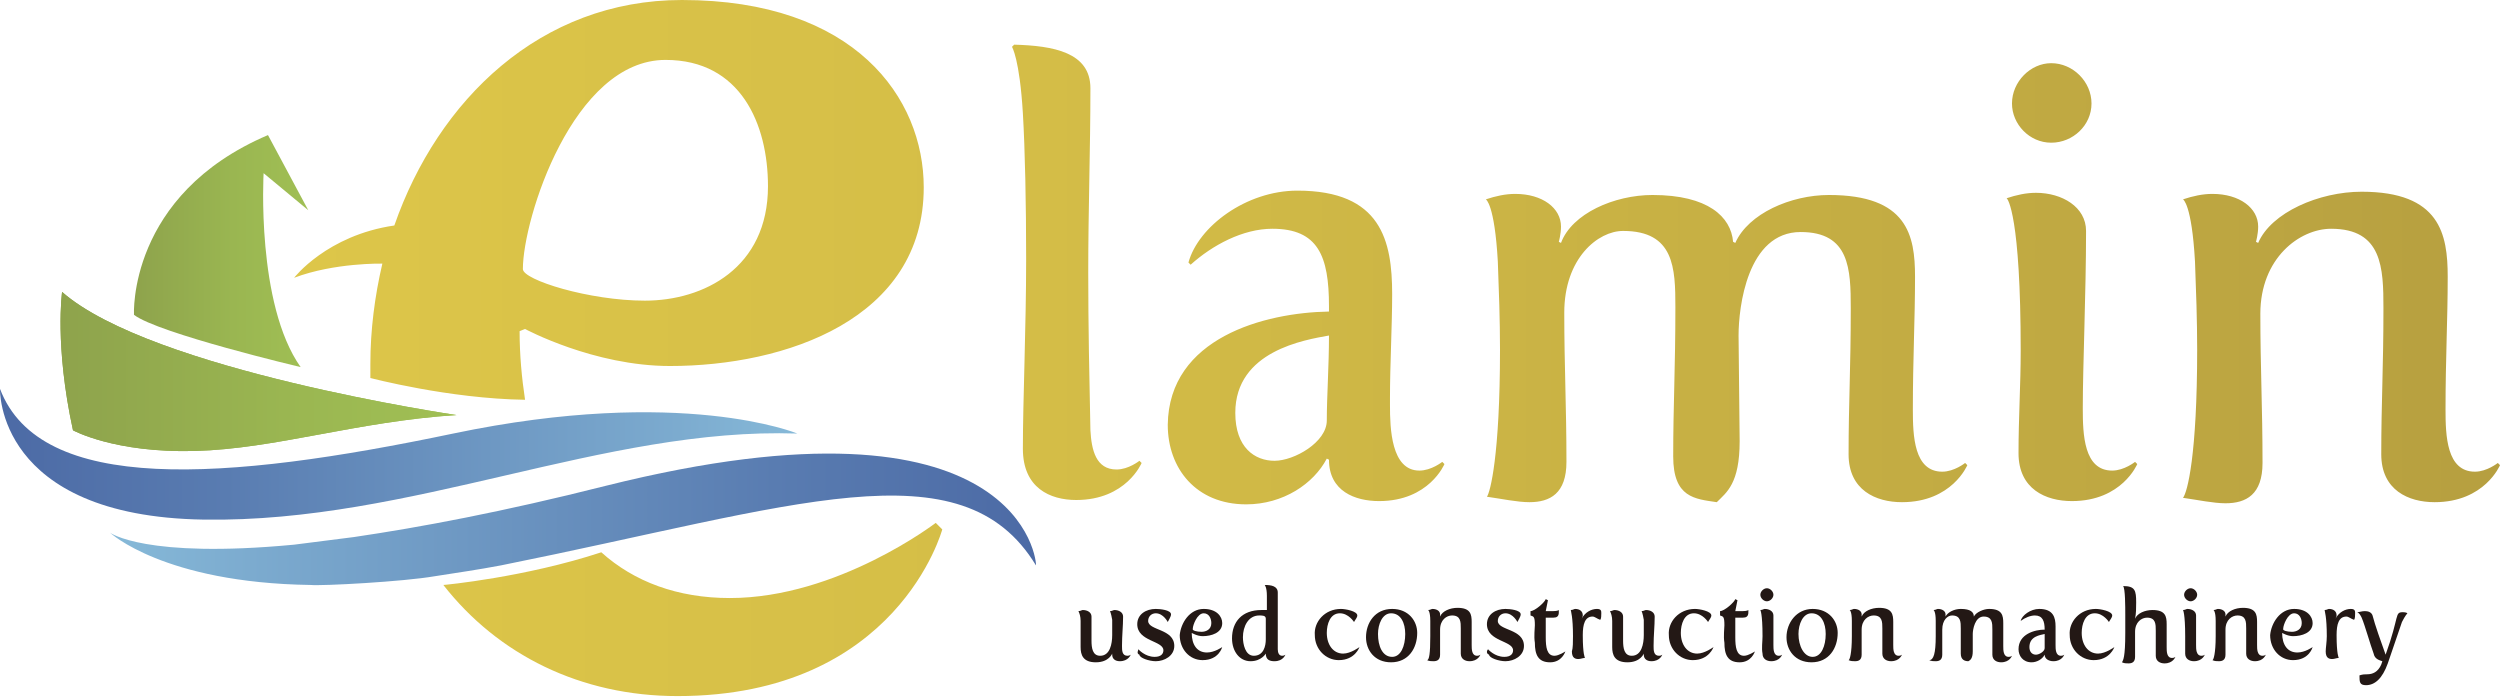<?xml version="1.0" encoding="utf-8"?>
<!-- Generator: Adobe Illustrator 24.2.1, SVG Export Plug-In . SVG Version: 6.00 Build 0)  -->
<svg version="1.1" id="レイヤー_1" xmlns="http://www.w3.org/2000/svg" xmlns:xlink="http://www.w3.org/1999/xlink" x="0px"
	 y="0px" viewBox="0 0 229.5 64" style="enable-background:new 0 0 229.5 64;" xml:space="preserve">
<style type="text/css">
	.st0{fill:#231815;}
	.st1{fill:url(#SVGID_1_);}
	.st2{fill:url(#SVGID_2_);}
	.st3{fill:url(#SVGID_3_);}
	.st4{fill:url(#SVGID_4_);}
	.st5{fill:url(#SVGID_5_);}
	.st6{fill:url(#SVGID_6_);}
	.st7{fill:url(#SVGID_7_);}
</style>
<g>
	<g>
		<path class="st0" d="M99.2,58.1c0-0.2,0-0.7,0-1.1c0-0.4-0.1-0.7-0.2-0.9c0.2,0,0.3-0.1,0.4-0.1c0.4,0,0.8,0.2,0.8,0.6
			c0,0.8,0,1.3,0,2.2c0,0.7,0.1,1.4,0.8,1.4c0.9,0,1.1-1.1,1.1-1.9c0-0.6,0-1.1,0-1.4c-0.1-0.6-0.2-0.8-0.2-0.8
			c0.2,0,0.3-0.1,0.4-0.1c0.4,0,0.8,0.2,0.8,0.6c0,0.9-0.1,1.7-0.1,2.7c0,0.4,0,0.9,0.5,0.9c0.2,0,0.3-0.1,0.3-0.1l0,0
			c0,0-0.2,0.6-1,0.6c-0.4,0-0.7-0.2-0.7-0.6V60l0,0c0,0-0.3,0.8-1.5,0.8s-1.4-0.7-1.4-1.4C99.2,58.9,99.2,58.5,99.2,58.1z"/>
		<path class="st0" d="M104.5,59.6L104.5,59.6c0,0,0.6,0.7,1.5,0.7c0.6,0,0.8-0.3,0.8-0.6c0-0.9-2.4-0.8-2.4-2.4
			c0-0.9,0.8-1.4,1.7-1.4c0.4,0,1.4,0.1,1.4,0.5c0,0.2-0.2,0.5-0.3,0.7l0,0c0,0-0.4-0.8-1.1-0.8c-0.4,0-0.7,0.3-0.7,0.7
			c0,0.9,2.4,0.7,2.4,2.3c0,0.9-0.9,1.4-1.7,1.4c-0.6,0-1.5-0.3-1.5-0.6C104.3,60,104.5,59.7,104.5,59.6z"/>
		<path class="st0" d="M110.5,55.9c1.2,0,1.7,0.7,1.7,1.3c0,0.9-1,1.2-1.8,1.2c-0.5,0-1-0.3-1-0.3l0,0c0,1.1,0.5,1.8,1.4,1.8
			c0.7,0,1.4-0.5,1.4-0.5l0,0c0,0-0.3,1.2-1.8,1.2c-1.2,0-2.1-1-2.1-2.3C108.4,57.2,109.2,55.9,110.5,55.9z M110.3,58
			c0.4,0,0.9-0.2,0.9-0.8c0-0.4-0.2-0.9-0.7-0.9c-0.6,0-1,1.1-1,1.4C109.4,57.9,109.9,58,110.3,58z"/>
		<path class="st0" d="M115.8,56c0.2,0,0.3,0,0.5,0c0-0.5,0-0.9,0-1.3c0-0.8-0.2-1-0.2-1l0,0c0.6,0,1.2,0.1,1.2,0.7
			c0,0.9,0,1.7,0,2.8c0,0.8,0,1.6,0,2.4c0,0.3,0.1,0.6,0.4,0.6c0.2,0,0.3-0.1,0.3-0.1l0,0c0,0-0.2,0.6-1,0.6c-0.4,0-0.8-0.1-0.8-0.7
			l0,0c0,0-0.4,0.7-1.4,0.7s-1.7-0.9-1.7-2.1C113.1,57.1,114,56,115.8,56z M116.2,58.7c0-0.3,0-0.8,0-1.1v-0.8
			c0-0.3-0.3-0.3-0.6-0.3c-1,0-1.5,1-1.5,2c0,0.6,0.2,1.7,1,1.7C116,60.2,116.2,59.3,116.2,58.7z"/>
		<path class="st0" d="M123.1,55.9c0.4,0,1.5,0.2,1.5,0.6c0,0.2-0.2,0.4-0.3,0.6l0,0c0,0-0.5-0.8-1.3-0.8c-0.9,0-1.2,1-1.2,1.8
			c0,1.1,0.6,1.9,1.5,1.9c0.7,0,1.5-0.6,1.5-0.6l0,0c0,0-0.4,1.2-1.9,1.2c-1.2,0-2.2-1-2.2-2.3C120.6,57.1,121.6,55.9,123.1,55.9z"
			/>
		<path class="st0" d="M127.8,55.9c1.5,0,2.3,1.1,2.3,2.2c0,1.4-0.8,2.7-2.4,2.7c-1.5,0-2.3-1.1-2.3-2.3
			C125.4,57.2,126.2,55.9,127.8,55.9z M127.8,60.3c0.8,0,1.2-1,1.2-2.1c0-1-0.4-1.9-1.3-1.9c-0.8,0-1.2,1-1.2,1.9
			C126.5,59.3,126.9,60.3,127.8,60.3z"/>
		<path class="st0" d="M131.3,58.4c0-0.5,0-0.9,0-1.4c0-0.9-0.2-1-0.2-1c0.2,0,0.3-0.1,0.4-0.1c0.4,0,0.7,0.2,0.7,0.5
			c0,0.1,0,0.2,0,0.2l0,0c0.2-0.5,0.9-0.8,1.6-0.8c1.2,0,1.3,0.6,1.3,1.3s0,1.3,0,2.1c0,0.4,0,1,0.5,1c0.2,0,0.3-0.1,0.3-0.1l0,0
			c0,0-0.2,0.6-1,0.6c-0.4,0-0.8-0.2-0.8-0.7c0-0.8,0-1.3,0-2.3c0-0.6,0-1.2-0.8-1.2c-0.5,0-1.1,0.4-1.1,1.3c0,0.8,0,1.4,0,2.3
			c0,0.5-0.3,0.6-0.6,0.6c-0.2,0-0.4,0-0.6-0.1C131.2,60.6,131.3,60,131.3,58.4z"/>
		<path class="st0" d="M136.6,59.6L136.6,59.6c0,0,0.6,0.7,1.5,0.7c0.6,0,0.8-0.3,0.8-0.6c0-0.9-2.4-0.8-2.4-2.4
			c0-0.9,0.8-1.4,1.7-1.4c0.4,0,1.4,0.1,1.4,0.5c0,0.2-0.2,0.5-0.3,0.7l0,0c0,0-0.4-0.8-1.1-0.8c-0.4,0-0.7,0.3-0.7,0.7
			c0,0.9,2.4,0.7,2.4,2.3c0,0.9-0.9,1.4-1.7,1.4c-0.6,0-1.5-0.3-1.5-0.6C136.4,60,136.5,59.7,136.6,59.6z"/>
		<path class="st0" d="M140.9,57.4c0-0.8-0.1-0.8-0.4-0.9v-0.4c0.4,0,1.3-0.8,1.4-1.1l0.2,0.1l-0.2,1h0.7c0.4,0,0.5-0.1,0.5-0.1
			c0,0.1,0,0.2,0,0.2c0,0.4-0.2,0.5-0.5,0.5c-0.1,0-0.7,0-0.7,0s0,1.1,0,1.8c0,0.9,0.1,1.7,0.8,1.7c0.4,0,1-0.4,1-0.4l0,0
			c0,0-0.3,1-1.4,1c-1.1,0-1.4-0.7-1.4-1.8C140.8,58.4,140.9,57.7,140.9,57.4z"/>
		<path class="st0" d="M144.4,58.4c0-1.8-0.2-2.3-0.2-2.4c0.2,0,0.3-0.1,0.4-0.1c0.4,0,0.7,0.2,0.7,0.6c0,0.1-0.1,0.3-0.1,0.3l0,0
			c0.3-0.6,0.9-0.9,1.4-0.9c0.4,0,0.4,0.2,0.4,0.4s0,0.5-0.1,0.6l0,0c-0.3-0.1-0.5-0.3-0.7-0.3c-0.7,0-0.9,0.7-0.9,1.7
			c0,1.8,0.2,2.1,0.2,2.1c-0.2,0-0.4,0.1-0.6,0.1c-0.3,0-0.6-0.1-0.6-0.7C144.4,59.5,144.4,58.9,144.4,58.4z"/>
		<path class="st0" d="M148,58.1c0-0.2,0-0.7,0-1.1c0-0.4-0.1-0.7-0.2-0.9c0.2,0,0.3-0.1,0.4-0.1c0.4,0,0.8,0.2,0.8,0.6
			c0,0.8,0,1.3,0,2.2c0,0.7,0.1,1.4,0.8,1.4c0.9,0,1.1-1.1,1.1-1.9c0-0.6,0-1.1,0-1.4c-0.1-0.6-0.2-0.8-0.2-0.8
			c0.2,0,0.3-0.1,0.4-0.1c0.4,0,0.8,0.2,0.8,0.6c0,0.9-0.1,1.7-0.1,2.7c0,0.4,0,0.9,0.5,0.9c0.2,0,0.3-0.1,0.3-0.1l0,0
			c0,0-0.2,0.6-1,0.6c-0.4,0-0.7-0.2-0.7-0.6V60l0,0c0,0-0.3,0.8-1.5,0.8s-1.4-0.7-1.4-1.4C148,58.9,148,58.5,148,58.1z"/>
		<path class="st0" d="M155.6,55.9c0.4,0,1.5,0.2,1.5,0.6c0,0.2-0.2,0.4-0.3,0.6l0,0c0,0-0.5-0.8-1.3-0.8c-0.9,0-1.2,1-1.2,1.8
			c0,1.1,0.6,1.9,1.5,1.9c0.7,0,1.5-0.6,1.5-0.6l0,0c0,0-0.4,1.2-1.9,1.2c-1.2,0-2.2-1-2.2-2.3C153.1,57.1,154.1,55.9,155.6,55.9z"
			/>
		<path class="st0" d="M158.3,57.4c0-0.8-0.1-0.8-0.4-0.9v-0.4c0.4,0,1.3-0.8,1.4-1.1l0.2,0.1l-0.2,1h0.7c0.4,0,0.5-0.1,0.5-0.1
			c0,0.1,0,0.2,0,0.2c0,0.4-0.2,0.5-0.5,0.5c-0.1,0-0.7,0-0.7,0s0,1.1,0,1.8c0,0.9,0.1,1.7,0.8,1.7c0.4,0,1-0.4,1-0.4l0,0
			c0,0-0.3,1-1.4,1c-1.1,0-1.4-0.7-1.4-1.8C158.2,58.4,158.3,57.7,158.3,57.4z"/>
		<path class="st0" d="M161.8,58.4c0-2.1-0.2-2.4-0.2-2.4c0.2,0,0.3-0.1,0.4-0.1c0.4,0,0.8,0.2,0.8,0.6c0,1,0,2.1,0,2.7
			c0,0.4,0,1,0.5,1c0.2,0,0.3-0.1,0.3-0.1l0,0c0,0-0.2,0.6-1,0.6c-0.4,0-0.8-0.2-0.8-0.7C161.7,59.5,161.8,58.9,161.8,58.4z
			 M161.6,54.6c0-0.3,0.3-0.6,0.6-0.6s0.6,0.3,0.6,0.6s-0.3,0.6-0.6,0.6C161.9,55.2,161.6,54.9,161.6,54.6z"/>
		<path class="st0" d="M166.4,55.9c1.5,0,2.3,1.1,2.3,2.2c0,1.4-0.8,2.7-2.4,2.7c-1.5,0-2.3-1.1-2.3-2.3
			C164,57.2,164.9,55.9,166.4,55.9z M166.4,60.3c0.8,0,1.2-1,1.2-2.1c0-1-0.4-1.9-1.3-1.9c-0.8,0-1.2,1-1.2,1.9
			C165.1,59.3,165.6,60.3,166.4,60.3z"/>
		<path class="st0" d="M170,58.4c0-0.5,0-0.9,0-1.4c0-0.9-0.2-1-0.2-1c0.2,0,0.3-0.1,0.4-0.1c0.4,0,0.7,0.2,0.7,0.5
			c0,0.1,0,0.2,0,0.2l0,0c0.2-0.5,0.9-0.8,1.6-0.8c1.2,0,1.3,0.6,1.3,1.3s0,1.3,0,2.1c0,0.4,0,1,0.5,1c0.2,0,0.3-0.1,0.3-0.1l0,0
			c0,0-0.2,0.6-1,0.6c-0.4,0-0.8-0.2-0.8-0.7c0-0.8,0-1.3,0-2.3c0-0.6,0-1.2-0.8-1.2c-0.5,0-1.1,0.4-1.1,1.3c0,0.8,0,1.4,0,2.3
			c0,0.5-0.3,0.6-0.6,0.6c-0.2,0-0.4,0-0.6-0.1C169.8,60.6,170,60,170,58.4z"/>
		<path class="st0" d="M177.7,58.4c0-0.5,0-0.9,0-1.4c0-0.9-0.2-1-0.2-1c0.2,0,0.3-0.1,0.4-0.1c0.4,0,0.7,0.2,0.7,0.5
			c0,0.1,0,0.2,0,0.2l0,0c0.2-0.4,0.8-0.7,1.4-0.7c0.9,0,1.2,0.3,1.2,0.7l0,0c0.2-0.4,0.9-0.7,1.4-0.7c1.2,0,1.3,0.6,1.3,1.3
			s0,1.3,0,2.1c0,0.4,0,1,0.5,1c0.2,0,0.3-0.1,0.3-0.1l0,0c0,0-0.2,0.6-1,0.6c-0.4,0-0.8-0.2-0.8-0.7c0-0.8,0-1.3,0-2.3
			c0-0.6,0-1.2-0.8-1.2s-1,1.2-1,1.6v1.6c0,0.6-0.2,0.8-0.4,0.9c-0.3,0-0.7-0.1-0.7-0.7c0-0.8,0-1.4,0-2.3c0-0.6,0-1.2-0.8-1.2
			c-0.4,0-0.9,0.4-0.9,1.3c0,0.8,0,1.4,0,2.3c0,0.5-0.3,0.6-0.6,0.6c-0.2,0-0.4,0-0.6-0.1C177.5,60.6,177.7,60,177.7,58.4z"/>
		<path class="st0" d="M187.7,57.8L187.7,57.8c0-0.8-0.2-1.3-0.9-1.3c-0.4,0-0.9,0.2-1.3,0.5l0,0c0.1-0.5,0.9-1.1,1.7-1.1
			c1.3,0,1.5,0.8,1.5,1.6c0,0.5,0,1.1,0,1.6v0.1c0,0.4,0,1,0.5,1c0.2,0,0.3-0.1,0.3-0.1l0,0c0,0-0.2,0.6-1,0.6
			c-0.4,0-0.8-0.2-0.8-0.6l0,0c-0.2,0.4-0.7,0.7-1.2,0.7c-0.8,0-1.2-0.6-1.2-1.2C185.3,58.2,186.8,57.8,187.7,57.8z M186.9,60.1
			c0.3,0,0.8-0.3,0.8-0.6c0-0.4,0-0.8,0-1.3c-0.4,0.1-1.4,0.2-1.4,1.2C186.3,59.9,186.6,60.1,186.9,60.1z"/>
		<path class="st0" d="M192.4,55.9c0.4,0,1.5,0.2,1.5,0.6c0,0.2-0.2,0.4-0.3,0.6l0,0c0,0-0.5-0.8-1.3-0.8c-0.9,0-1.2,1-1.2,1.8
			c0,1.1,0.6,1.9,1.5,1.9c0.7,0,1.5-0.6,1.5-0.6l0,0c0,0-0.4,1.2-1.9,1.2c-1.2,0-2.2-1-2.2-2.3C189.9,57.1,190.9,55.9,192.4,55.9z"
			/>
		<path class="st0" d="M195.1,58.1v-1.6c0-0.8,0-2.5-0.2-2.7l0,0c1.1,0,1.2,0.4,1.2,1.5c0,0.5,0,1-0.1,1.5l0,0
			c0.2-0.5,0.9-0.8,1.6-0.8c1.2,0,1.3,0.6,1.3,1.3s0,1.3,0,2.1c0,0.4,0,1,0.5,1c0.2,0,0.3-0.1,0.3-0.1l0,0c0,0-0.2,0.6-1,0.6
			c-0.4,0-0.8-0.2-0.8-0.7c0-0.8,0-1.4,0-2.3c0-0.6,0-1.2-0.8-1.2c-0.5,0-1.1,0.4-1.1,1.3c0,0.8,0,1.4,0,2.3c0,0.5-0.3,0.6-0.6,0.6
			c-0.2,0-0.4,0-0.6-0.1C194.9,60.6,195.1,60.4,195.1,58.1z"/>
		<path class="st0" d="M200.6,58.4c0-2.1-0.2-2.4-0.2-2.4c0.2,0,0.3-0.1,0.4-0.1c0.4,0,0.8,0.2,0.8,0.6c0,1,0,2.1,0,2.7
			c0,0.4,0,1,0.5,1c0.2,0,0.3-0.1,0.3-0.1l0,0c0,0-0.2,0.6-1,0.6c-0.4,0-0.8-0.2-0.8-0.7S200.6,58.9,200.6,58.4z M200.5,54.6
			c0-0.3,0.3-0.6,0.6-0.6s0.6,0.3,0.6,0.6s-0.3,0.6-0.6,0.6C200.8,55.2,200.5,54.9,200.5,54.6z"/>
		<path class="st0" d="M203.4,58.4c0-0.5,0-0.9,0-1.4c0-0.9-0.2-1-0.2-1c0.2,0,0.3-0.1,0.4-0.1c0.4,0,0.7,0.2,0.7,0.5
			c0,0.1,0,0.2,0,0.2l0,0c0.2-0.5,0.9-0.8,1.6-0.8c1.2,0,1.3,0.6,1.3,1.3s0,1.3,0,2.1c0,0.4,0,1,0.5,1c0.2,0,0.3-0.1,0.3-0.1l0,0
			c0,0-0.2,0.6-1,0.6c-0.4,0-0.8-0.2-0.8-0.7c0-0.8,0-1.3,0-2.3c0-0.6,0-1.2-0.8-1.2c-0.5,0-1.1,0.4-1.1,1.3c0,0.8,0,1.4,0,2.3
			c0,0.5-0.3,0.6-0.6,0.6c-0.2,0-0.4,0-0.6-0.1C203.2,60.6,203.4,60,203.4,58.4z"/>
		<path class="st0" d="M210.6,55.9c1.2,0,1.7,0.7,1.7,1.3c0,0.9-1,1.2-1.8,1.2c-0.5,0-1-0.3-1-0.3l0,0c0,1.1,0.5,1.8,1.4,1.8
			c0.7,0,1.4-0.5,1.4-0.5l0,0c0,0-0.3,1.2-1.8,1.2c-1.2,0-2.1-1-2.1-2.3C208.5,57.2,209.3,55.9,210.6,55.9z M210.4,58
			c0.4,0,0.9-0.2,0.9-0.8c0-0.4-0.2-0.9-0.7-0.9c-0.6,0-1,1.1-1,1.4C209.5,57.9,210,58,210.4,58z"/>
		<path class="st0" d="M213.6,58.4c0-1.8-0.2-2.3-0.2-2.4c0.2,0,0.3-0.1,0.4-0.1c0.4,0,0.7,0.2,0.7,0.6c0,0.1-0.1,0.3-0.1,0.3l0,0
			c0.3-0.6,0.9-0.9,1.4-0.9c0.4,0,0.4,0.2,0.4,0.4s0,0.5-0.1,0.6l0,0c-0.3-0.1-0.5-0.3-0.7-0.3c-0.7,0-0.9,0.7-0.9,1.7
			c0,1.8,0.2,2.1,0.2,2.1c-0.2,0-0.4,0.1-0.6,0.1c-0.3,0-0.6-0.1-0.6-0.7C213.5,59.5,213.6,58.9,213.6,58.4z"/>
		<path class="st0" d="M217.3,61.9c0.5,0,1-0.2,1.3-0.9l0.1-0.3c-0.3-0.1-0.7-0.2-0.8-0.7c-0.3-0.8-0.8-2.6-1.1-3.3
			c-0.1-0.2-0.2-0.4-0.4-0.5l0,0c0.2,0,0.4-0.1,0.7-0.1s0.6,0.1,0.7,0.4c0.2,0.8,0.8,2.5,1.2,3.6c1.3-3.6,0.8-3.9,1.6-3.9
			c0.3,0,0.4,0.1,0.4,0.1l0,0c0,0-0.2,0.2-0.5,0.8l-1.3,3.8c-0.5,1.4-1.2,2-2,2c-0.6,0-0.6-0.3-0.6-0.9
			C216.9,61.9,217.1,61.9,217.3,61.9z"/>
	</g>
	
		<linearGradient id="SVGID_1_" gradientUnits="userSpaceOnUse" x1="-5470.02" y1="31.893" x2="-5433.678" y2="31.893" gradientTransform="matrix(-1 0 0 -1 -5428.121 66)">
		<stop  offset="0" style="stop-color:#A0BF54"/>
		<stop  offset="0.433" style="stop-color:#9AB651"/>
		<stop  offset="1" style="stop-color:#8EA34C"/>
	</linearGradient>
	<path class="st1" d="M41.9,38.1c0,0-28-4.1-36.2-11.3c0,0-0.7,4.9,1,12.7c0,0,3.8,2.1,11.2,1.9S32.7,38.7,41.9,38.1z"/>
	
		<linearGradient id="SVGID_2_" gradientUnits="userSpaceOnUse" x1="-5456.42" y1="42.95" x2="-5440.417" y2="42.95" gradientTransform="matrix(-1 0 0 -1 -5428.121 66)">
		<stop  offset="0" style="stop-color:#A0BF54"/>
		<stop  offset="0.433" style="stop-color:#9AB651"/>
		<stop  offset="1" style="stop-color:#8EA34C"/>
	</linearGradient>
	<path class="st2" d="M24.6,12.4l3.7,6.9l-4.1-3.4c0,0-0.7,12,3.4,17.8c0,0-13.1-3.1-15.3-4.8C12.3,28.9,11.7,17.9,24.6,12.4z"/>
	<g>
		
			<linearGradient id="SVGID_3_" gradientUnits="userSpaceOnUse" x1="-5501.321" y1="24.296" x2="-5428.12" y2="24.296" gradientTransform="matrix(-1 0 0 -1 -5428.121 66)">
			<stop  offset="0" style="stop-color:#86B9D8"/>
			<stop  offset="0.15" style="stop-color:#7CABCF"/>
			<stop  offset="0.717" style="stop-color:#597CB1"/>
			<stop  offset="1" style="stop-color:#4C6AA5"/>
		</linearGradient>
		<path class="st3" d="M73.2,39.8c0,0-10.6-4.4-31.6,0S3.7,45.4,0,35.7c0,0-0.4,11.7,18.7,12S55.4,39.2,73.2,39.8z"/>
		
			<linearGradient id="SVGID_4_" gradientUnits="userSpaceOnUse" x1="10.197" y1="18.323" x2="95.201" y2="18.323" gradientTransform="matrix(1 0 0 -1 0 66)">
			<stop  offset="0" style="stop-color:#86B9D8"/>
			<stop  offset="0.15" style="stop-color:#7CABCF"/>
			<stop  offset="0.717" style="stop-color:#597CB1"/>
			<stop  offset="1" style="stop-color:#4C6AA5"/>
		</linearGradient>
		<path class="st4" d="M55.6,44.6c-9.5,2.4-17,3.8-23.1,4.7c0,0-3.9,0.5-5.5,0.7c-13.7,1.3-16.9-1.1-16.9-1.1s4.9,4.6,18.4,4.8
			c1.1,0.1,8.5-0.3,11.4-0.8c1.9-0.3,4-0.6,6.1-1c26.9-5.4,42.3-11.2,49.1,0C95.2,51.8,94,35,55.6,44.6z"/>
	</g>
	
		<linearGradient id="SVGID_5_" gradientUnits="userSpaceOnUse" x1="-5470.02" y1="31.893" x2="-5433.678" y2="31.893" gradientTransform="matrix(-1 0 0 -1 -5428.121 66)">
		<stop  offset="0" style="stop-color:#A0BF54"/>
		<stop  offset="0.433" style="stop-color:#9AB651"/>
		<stop  offset="1" style="stop-color:#8EA34C"/>
	</linearGradient>
	<path class="st5" d="M41.9,38.1c0,0-28-4.1-36.2-11.3c0,0-0.7,4.9,1,12.7c0,0,3.8,2.1,11.2,1.9S32.7,38.7,41.9,38.1z"/>
	
		<linearGradient id="SVGID_6_" gradientUnits="userSpaceOnUse" x1="34.1" y1="30.8" x2="34.1" y2="30.8" gradientTransform="matrix(1 0 0 -1 0 66)">
		<stop  offset="0" style="stop-color:#A0BF54"/>
		<stop  offset="0.433" style="stop-color:#9AB651"/>
		<stop  offset="1" style="stop-color:#8EA34C"/>
	</linearGradient>
	<path class="st6" d="M34.1,35.2"/>
	
		<linearGradient id="SVGID_7_" gradientUnits="userSpaceOnUse" x1="27" y1="34.05" x2="229.5" y2="34.05" gradientTransform="matrix(1 0 0 -1 0 66)">
		<stop  offset="0" style="stop-color:#DDC649"/>
		<stop  offset="0.339" style="stop-color:#D4BD47"/>
		<stop  offset="0.893" style="stop-color:#BCA541"/>
		<stop  offset="1" style="stop-color:#B69F40"/>
	</linearGradient>
	<path class="st7" d="M94.2,23.8c0-5.1-0.1-10-0.3-13.4c-0.3-5-1-6.1-1-6.1l0.2-0.2c3.6,0.1,7,0.7,7,4c0,5.5-0.2,11.2-0.2,16.9
		c0,4.8,0.1,9.8,0.2,14.5c0.1,1.8,0.5,3.6,2.4,3.6c1.1,0,2.1-0.8,2.1-0.8l0.2,0.2c0,0-1.4,3.4-6,3.4c-2.4,0-4.9-1.1-4.9-4.7
		C93.9,36.7,94.2,30.1,94.2,23.8z M122,28.6v-0.5c0-4.6-1-7.1-5.2-7.1c-2.7,0-5.5,1.5-7.5,3.3l-0.2-0.2c0.9-3.3,5.3-6.6,10-6.6
		c7.7,0,8.7,4.6,8.7,9.5c0,2.9-0.2,6.5-0.2,9.5v0.7c0,2.1,0.1,6,2.7,6c1.1,0,2.1-0.8,2.1-0.8l0.2,0.2c0,0-1.4,3.4-6,3.4
		c-2.2,0-4.6-0.9-4.6-3.8l-0.2-0.1c-1.2,2.3-4,4.2-7.4,4.2c-4.6,0-7.2-3.3-7.2-7.3C107.3,31,116.1,28.7,122,28.6z M117,42.3
		c1.8,0,4.8-1.7,4.8-3.7c0-2.2,0.2-5,0.2-7.8c-2.2,0.4-8.6,1.4-8.6,7.1C113.4,41.1,115.2,42.3,117,42.3z M137.7,32.1
		c0-2.7-0.1-5.5-0.2-8.1c-0.3-5.3-1.1-5.7-1.1-5.7c0.9-0.3,1.8-0.5,2.7-0.5c2.5,0,4.2,1.3,4.2,3c0,0.7-0.2,1.4-0.2,1.4l0.2,0.1
		c1-2.7,4.9-4.4,8.4-4.4c5.1,0,7.2,2,7.4,4.3l0.2,0.1c1.2-2.7,5.1-4.4,8.6-4.4c7.2,0,7.9,3.7,7.9,7.5c0,4-0.2,7.5-0.2,12.2
		c0,2.4,0.1,5.7,2.7,5.7c1.1,0,2.1-0.8,2.1-0.8l0.2,0.2c0,0-1.4,3.4-6,3.4c-2.4,0-4.9-1.1-4.9-4.4c0-4.7,0.2-7.9,0.2-13.4
		c0-3.6-0.1-7-4.6-7c-4.9,0-5.7,6.9-5.7,9.5c0,0.1,0.1,9.4,0.1,9.7c0,3.9-1.2,4.7-2.1,5.6c-2-0.3-4-0.4-4-4.2
		c0-4.7,0.2-8.1,0.2-13.7c0-3.6-0.1-7-4.8-7c-2.3,0-5.4,2.5-5.4,7.5c0,4.9,0.2,8.6,0.2,13.7c0,2.9-1.5,3.7-3.4,3.7
		c-1.1,0-2.5-0.3-3.9-0.5C136.8,45.2,137.7,41.8,137.7,32.1z M185.5,32.2c0-12.4-1.2-14-1.3-14c0.9-0.3,1.8-0.5,2.7-0.5
		c2.4,0,4.6,1.3,4.6,3.5c0,5.7-0.3,12.3-0.3,16.3c0,2.4,0.1,5.7,2.7,5.7c1.1,0,2.1-0.8,2.1-0.8l0.2,0.2c0,0-1.4,3.4-6,3.4
		c-2.4,0-4.9-1.1-4.9-4.4C185.3,38.4,185.5,35.3,185.5,32.2z M184.7,9.5c0-2,1.7-3.7,3.6-3.7c2,0,3.7,1.7,3.7,3.7s-1.7,3.6-3.7,3.6
		S184.7,11.4,184.7,9.5z M201.7,32.1c0-2.7-0.1-5.5-0.2-8.1c-0.3-5.3-1.1-5.7-1.1-5.7c0.9-0.3,1.8-0.5,2.7-0.5c2.5,0,4.2,1.3,4.2,3
		c0,0.7-0.2,1.4-0.2,1.4l0.2,0.1c1.2-2.8,5.6-4.7,9.5-4.7c7.2,0,7.9,3.9,7.9,7.8c0,4-0.2,7.5-0.2,12.2c0,2.4,0.1,5.7,2.7,5.7
		c1.1,0,2.1-0.8,2.1-0.8l0.2,0.2c0,0-1.4,3.4-6,3.4c-2.4,0-4.9-1.1-4.9-4.4c0-4.7,0.2-7.9,0.2-13.4c0-3.7-0.1-7.3-4.8-7.3
		c-2.9,0-6.5,2.7-6.5,7.8c0,4.9,0.2,8.6,0.2,13.7c0,2.9-1.5,3.7-3.4,3.7c-1.1,0-2.5-0.3-3.9-0.5C200.8,45.2,201.7,41.8,201.7,32.1z
		 M62.6,0c-13,0-22.4,9.2-26.4,20.7l0,0C30,21.6,27,25.5,27,25.5c3.7-1.4,8.1-1.3,8.1-1.3l0,0c-0.7,3-1.1,6.1-1.1,9.2
		c0,0.4,0,0.8,0,1.3c0,0,7.2,1.9,14.2,2l0,0c-0.3-2-0.5-4.1-0.5-6.3l0.5-0.2c0,0,6.3,3.4,13.3,3.4c10.6,0,23.3-4.3,23.3-16.4
		C84.8,9,78.5,0,62.6,0z M59.2,27.6c-5.1,0-11.2-1.9-11.2-2.9c0-4.6,4.6-19.2,13.1-19.2c6.9,0,9.4,5.9,9.4,11.6
		C70.5,24.6,64.6,27.6,59.2,27.6z M85.9,48c0,0-9,6.9-18.9,6.9c-4.8,0-8.8-1.5-11.8-4.2l0,0c-7,2.3-14.4,3-14.5,3
		c5,6.4,12.6,10.2,21.5,10.2c20.2,0,24.3-15.3,24.3-15.3L85.9,48z"/>
</g>
</svg>
